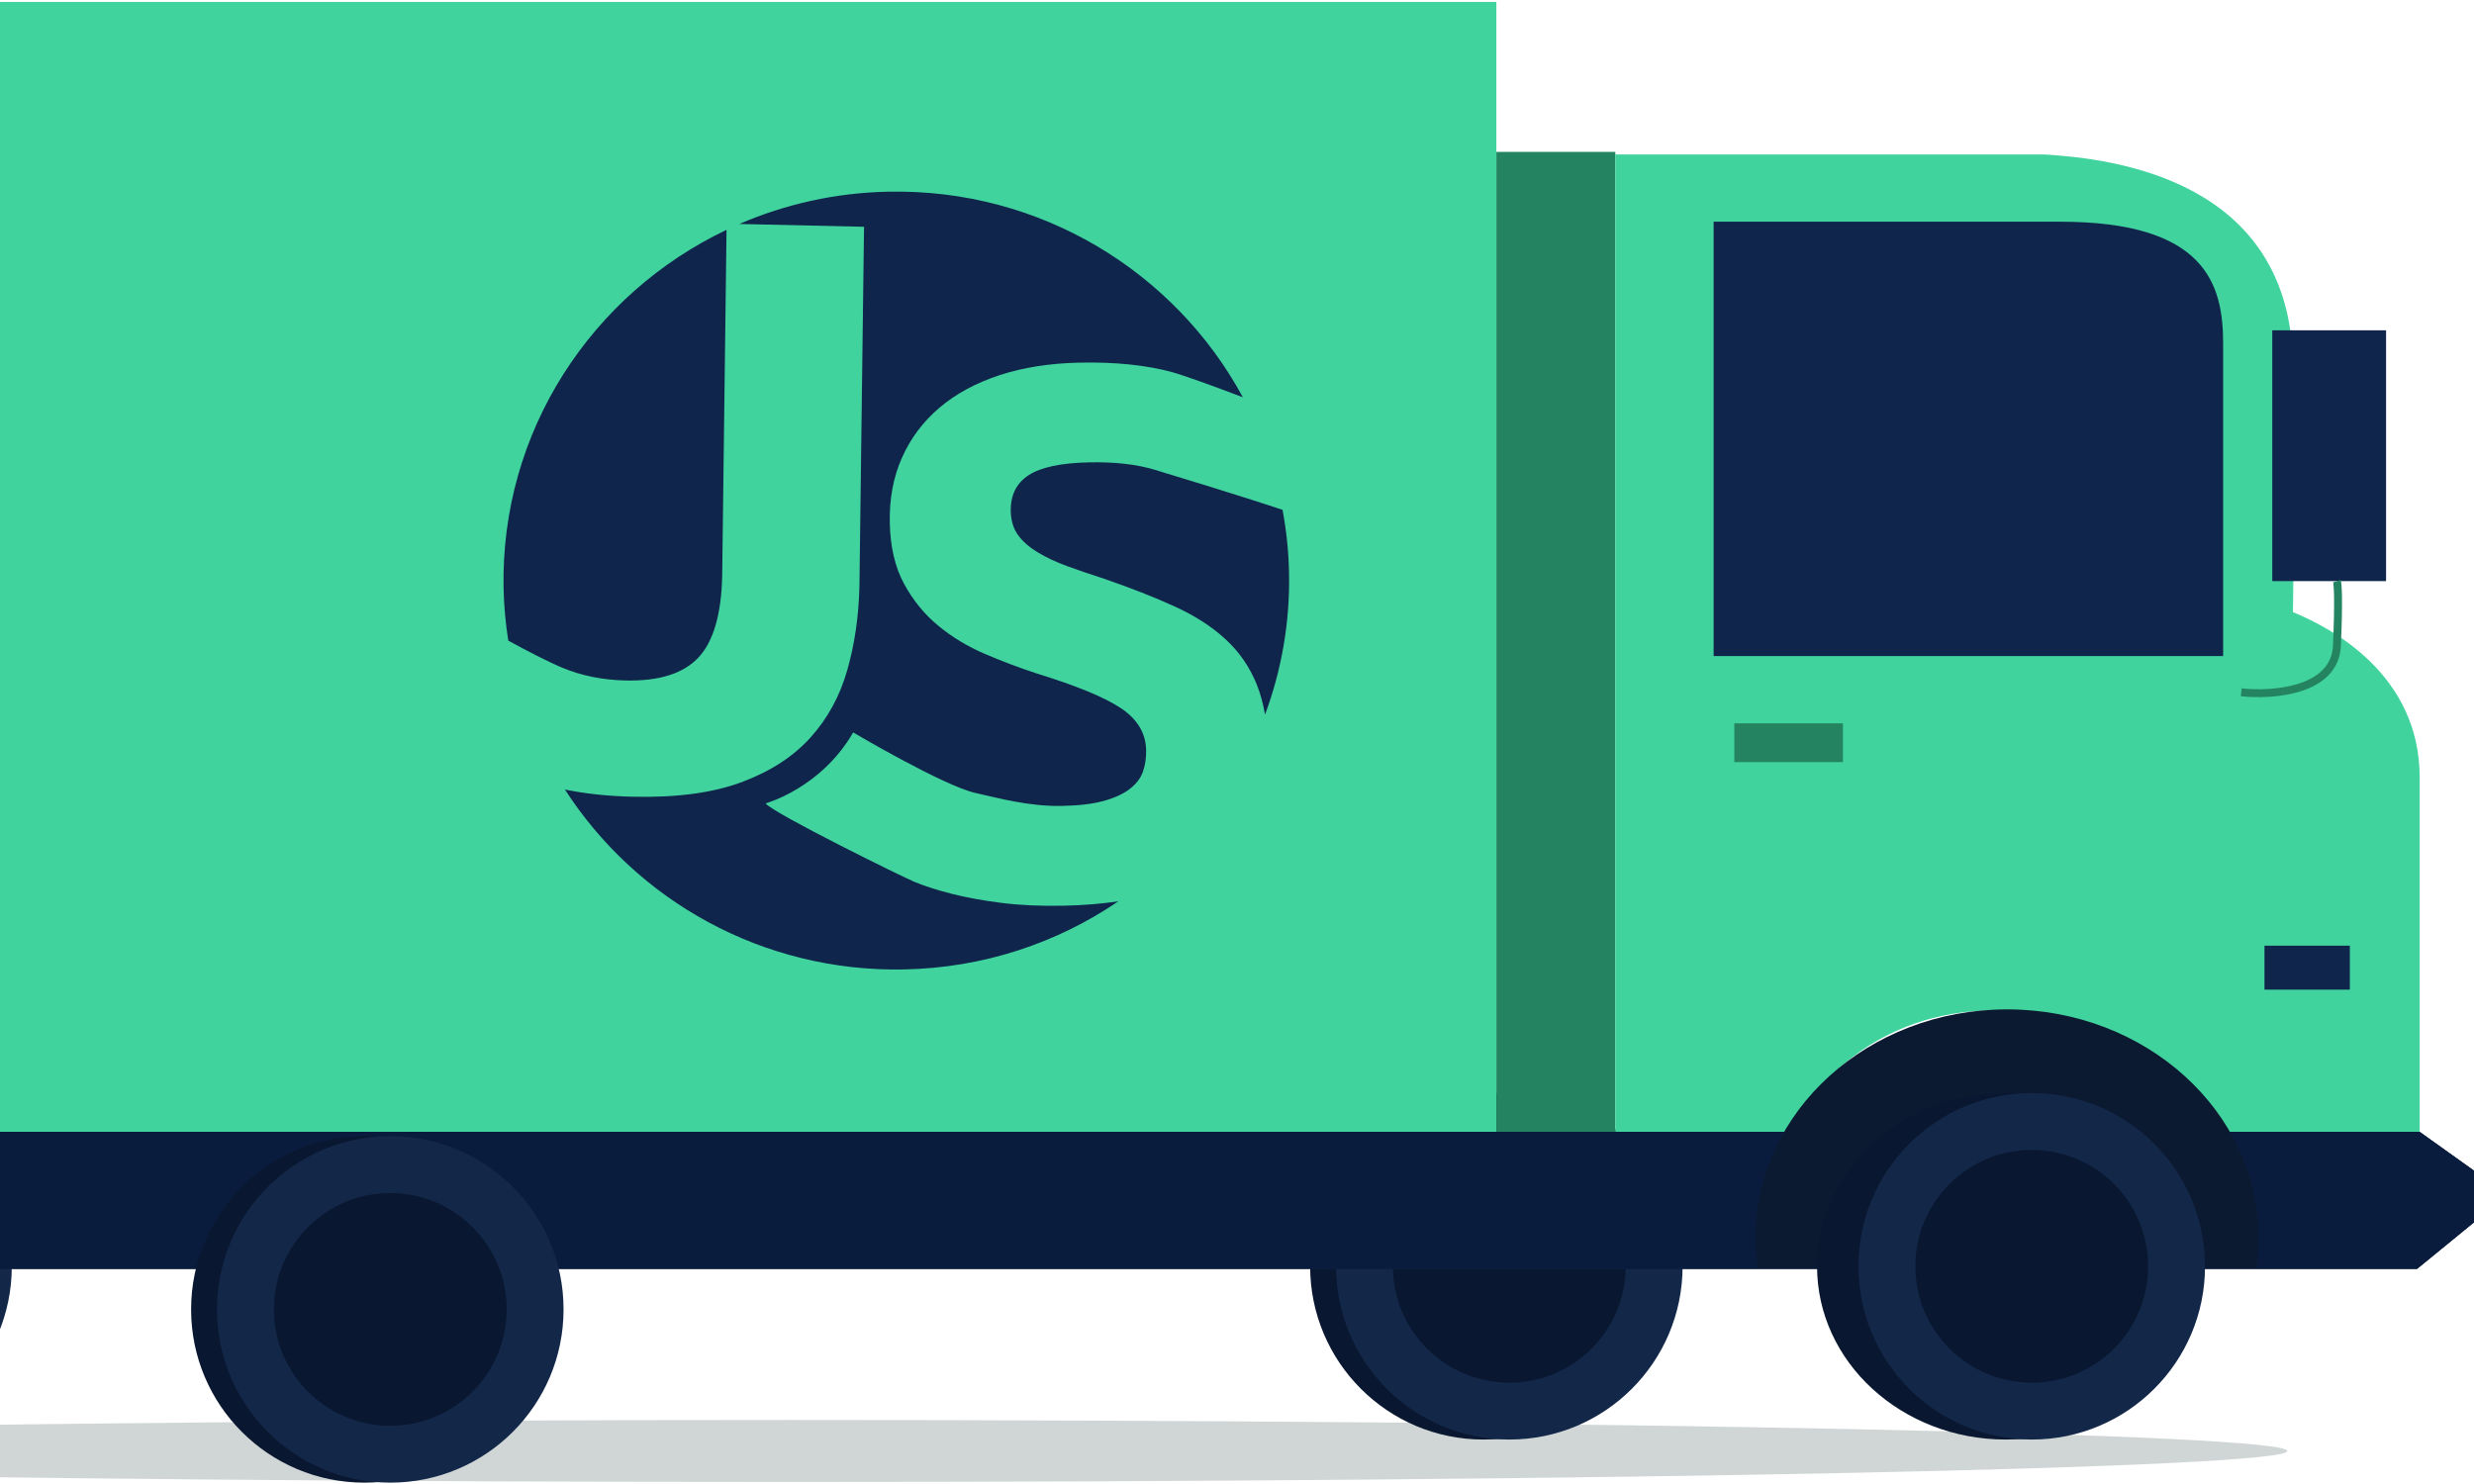 <svg width="625" height="375" viewBox="0 0 625 375" fill="none" xmlns="http://www.w3.org/2000/svg">
<path d="M199.919 374.488C408.637 374.488 577.837 370.982 577.837 366.656C577.837 362.33 408.637 358.823 199.919 358.823C-8.8 358.823 -178 362.33 -178 366.656C-178 370.982 -8.8 374.488 199.919 374.488Z" fill="#D0D6D6"/>
<circle cx="374.754" cy="319.99" r="43.777" fill="#091730"/>
<circle cx="381.29" cy="319.991" r="43.777" fill="#132749"/>
<circle cx="381.286" cy="319.991" r="29.402" fill="#091730"/>
<circle cx="-40.796" cy="319.991" r="43.777" fill="#132749"/>
<path d="M378.021 0.486H-10.088V286.668H378.021V0.486Z" fill="#40D39E"/>
<path d="M275.2 116.834C268.053 116.982 262.94 118.063 259.851 120.086C256.762 122.108 255.266 125.142 255.345 129.187C255.398 131.584 256.014 133.598 257.193 135.219C258.373 136.841 260.036 138.288 262.166 139.578C264.296 140.859 266.751 142.019 269.514 143.03C272.278 144.05 275.332 145.096 278.676 146.16C285.62 148.548 291.666 150.919 296.823 153.282C301.98 155.644 306.284 158.434 309.733 161.65C313.183 164.867 315.779 168.677 317.531 173.062C318.428 175.311 319.106 177.83 319.581 180.585C323.726 169.409 325.909 157.309 325.645 144.686C325.531 139.281 324.967 133.99 324.008 128.838C313.87 125.438 295.124 119.728 291.604 118.673C287.045 117.322 281.58 116.703 275.2 116.834Z" fill="#0F254C"/>
<path d="M158.012 171.955C166.47 172.147 172.595 170.22 176.406 166.193C180.208 162.166 182.223 155.296 182.443 145.594L183.543 58.079C149.555 74.241 126.4 108.954 127.219 148.732C127.316 153.204 127.729 157.589 128.407 161.887C132.992 164.406 138.668 167.326 142.048 168.73C146.906 170.752 152.221 171.824 158.012 171.955Z" fill="#0F254C"/>
<path d="M252.997 228.157C248.262 227.555 244.064 226.788 240.403 225.855C236.742 224.923 233.591 223.911 230.96 222.822C228.32 221.741 195.616 205.675 193.399 203.016C193.399 203.016 207.374 199.224 215.532 185.084C215.532 185.084 238.405 198.596 246.484 200.392C252.398 201.699 259.958 203.826 268.38 203.652C272.596 203.565 276.063 203.146 278.792 202.397C281.52 201.647 283.702 200.653 285.339 199.415C286.976 198.178 288.094 196.739 288.701 195.083C289.3 193.426 289.581 191.587 289.546 189.565C289.458 185.267 287.337 181.736 283.201 178.973C279.056 176.21 271.98 173.289 261.956 170.203C257.582 168.774 253.208 167.126 248.834 165.252C244.451 163.377 240.509 160.998 237.006 158.095C233.494 155.2 230.617 151.652 228.355 147.459C226.093 143.266 224.905 138.14 224.782 132.073C224.659 126.006 225.688 120.514 227.888 115.597C230.08 110.689 233.248 106.479 237.393 102.974C241.53 99.478 246.581 96.75 252.539 94.797C258.497 92.844 265.239 91.79 272.772 91.633C281.705 91.45 289.449 92.243 295.997 94.004C298.831 94.771 306.197 97.43 313.977 100.385C296.903 68.837 263.012 47.645 224.395 48.438C211.018 48.708 198.327 51.611 186.781 56.597L218.278 57.303L217.116 148.139C216.949 155.636 215.928 162.671 214.071 169.244C212.214 175.817 209.117 181.518 204.769 186.348C200.43 191.177 194.622 194.943 187.361 197.646C180.101 200.348 170.975 201.577 160 201.333C153.672 201.194 147.908 200.584 142.716 199.511C160.722 227.451 192.563 245.705 228.461 244.973C248.552 244.563 267.122 238.243 282.532 227.756C278.325 228.375 273.802 228.767 268.891 228.863C263.038 228.994 257.732 228.758 252.997 228.157Z" fill="#0F254C"/>
<path d="M408.076 38.382H378.021V286.668H408.076V38.382Z" fill="#248461"/>
<path d="M516.538 39.035H408.077V286.014H452.507C456.863 275.778 473.284 255.305 504.124 255.305C534.964 255.305 554.434 275.778 560.315 286.014H611.279V196.501C611.279 170.365 588.846 158.605 579.263 154.684C579.263 146.844 579.916 132.469 579.263 91.959C578.515 45.575 534.397 40.124 516.538 39.035Z" fill="#40D39E"/>
<path d="M432.909 165.791V56.023H520.463C557.052 56.023 561.626 71.704 561.626 86.732V165.791H432.909Z" fill="#0F254C"/>
<path d="M574.038 146.843V83.465H602.786V146.843H574.038Z" fill="#0F254C"/>
<path d="M566.194 174.939C574.034 175.811 589.846 174.678 590.369 163.179C590.891 151.679 590.587 147.497 590.369 146.844" stroke="#248461" stroke-width="2"/>
<path d="M438.134 192.581V182.78H465.576V184.087V192.581H438.134Z" fill="#248461"/>
<path d="M572.072 250.079V238.971H593.633V250.079H572.072Z" fill="#0F254C"/>
<path d="M-161.02 286.014H-152.526H560.315H611.279L625 295.815V308.882L610.626 320.643H-49.292H-161.02L-170.167 311.496V295.161L-161.02 286.014Z" fill="#0F254C"/>
<path d="M-161.02 286.014H-152.526H560.315H611.279L625 295.815V308.882L610.626 320.643H-49.292H-161.02L-170.167 311.496V295.161L-161.02 286.014Z" fill="#0A1C3D"/>
<path d="M507.034 255.063C471.953 255.063 443.514 280.872 443.514 312.711C443.514 315.317 443.705 317.883 444.074 320.397H569.994C570.363 317.883 570.554 315.317 570.554 312.711C570.554 280.872 542.115 255.063 507.034 255.063Z" fill="#0C1A31"/>
<ellipse cx="506.735" cy="319.99" rx="47.697" ry="43.777" fill="#091730"/>
<circle cx="513.272" cy="319.99" r="43.777" fill="#132749"/>
<circle cx="513.272" cy="319.99" r="29.402" fill="#091730"/>
<circle cx="92.055" cy="330.879" r="43.777" fill="#091730"/>
<circle cx="98.592" cy="330.88" r="43.777" fill="#132749"/>
<circle cx="98.591" cy="330.88" r="29.402" fill="#091730"/>
</svg>

